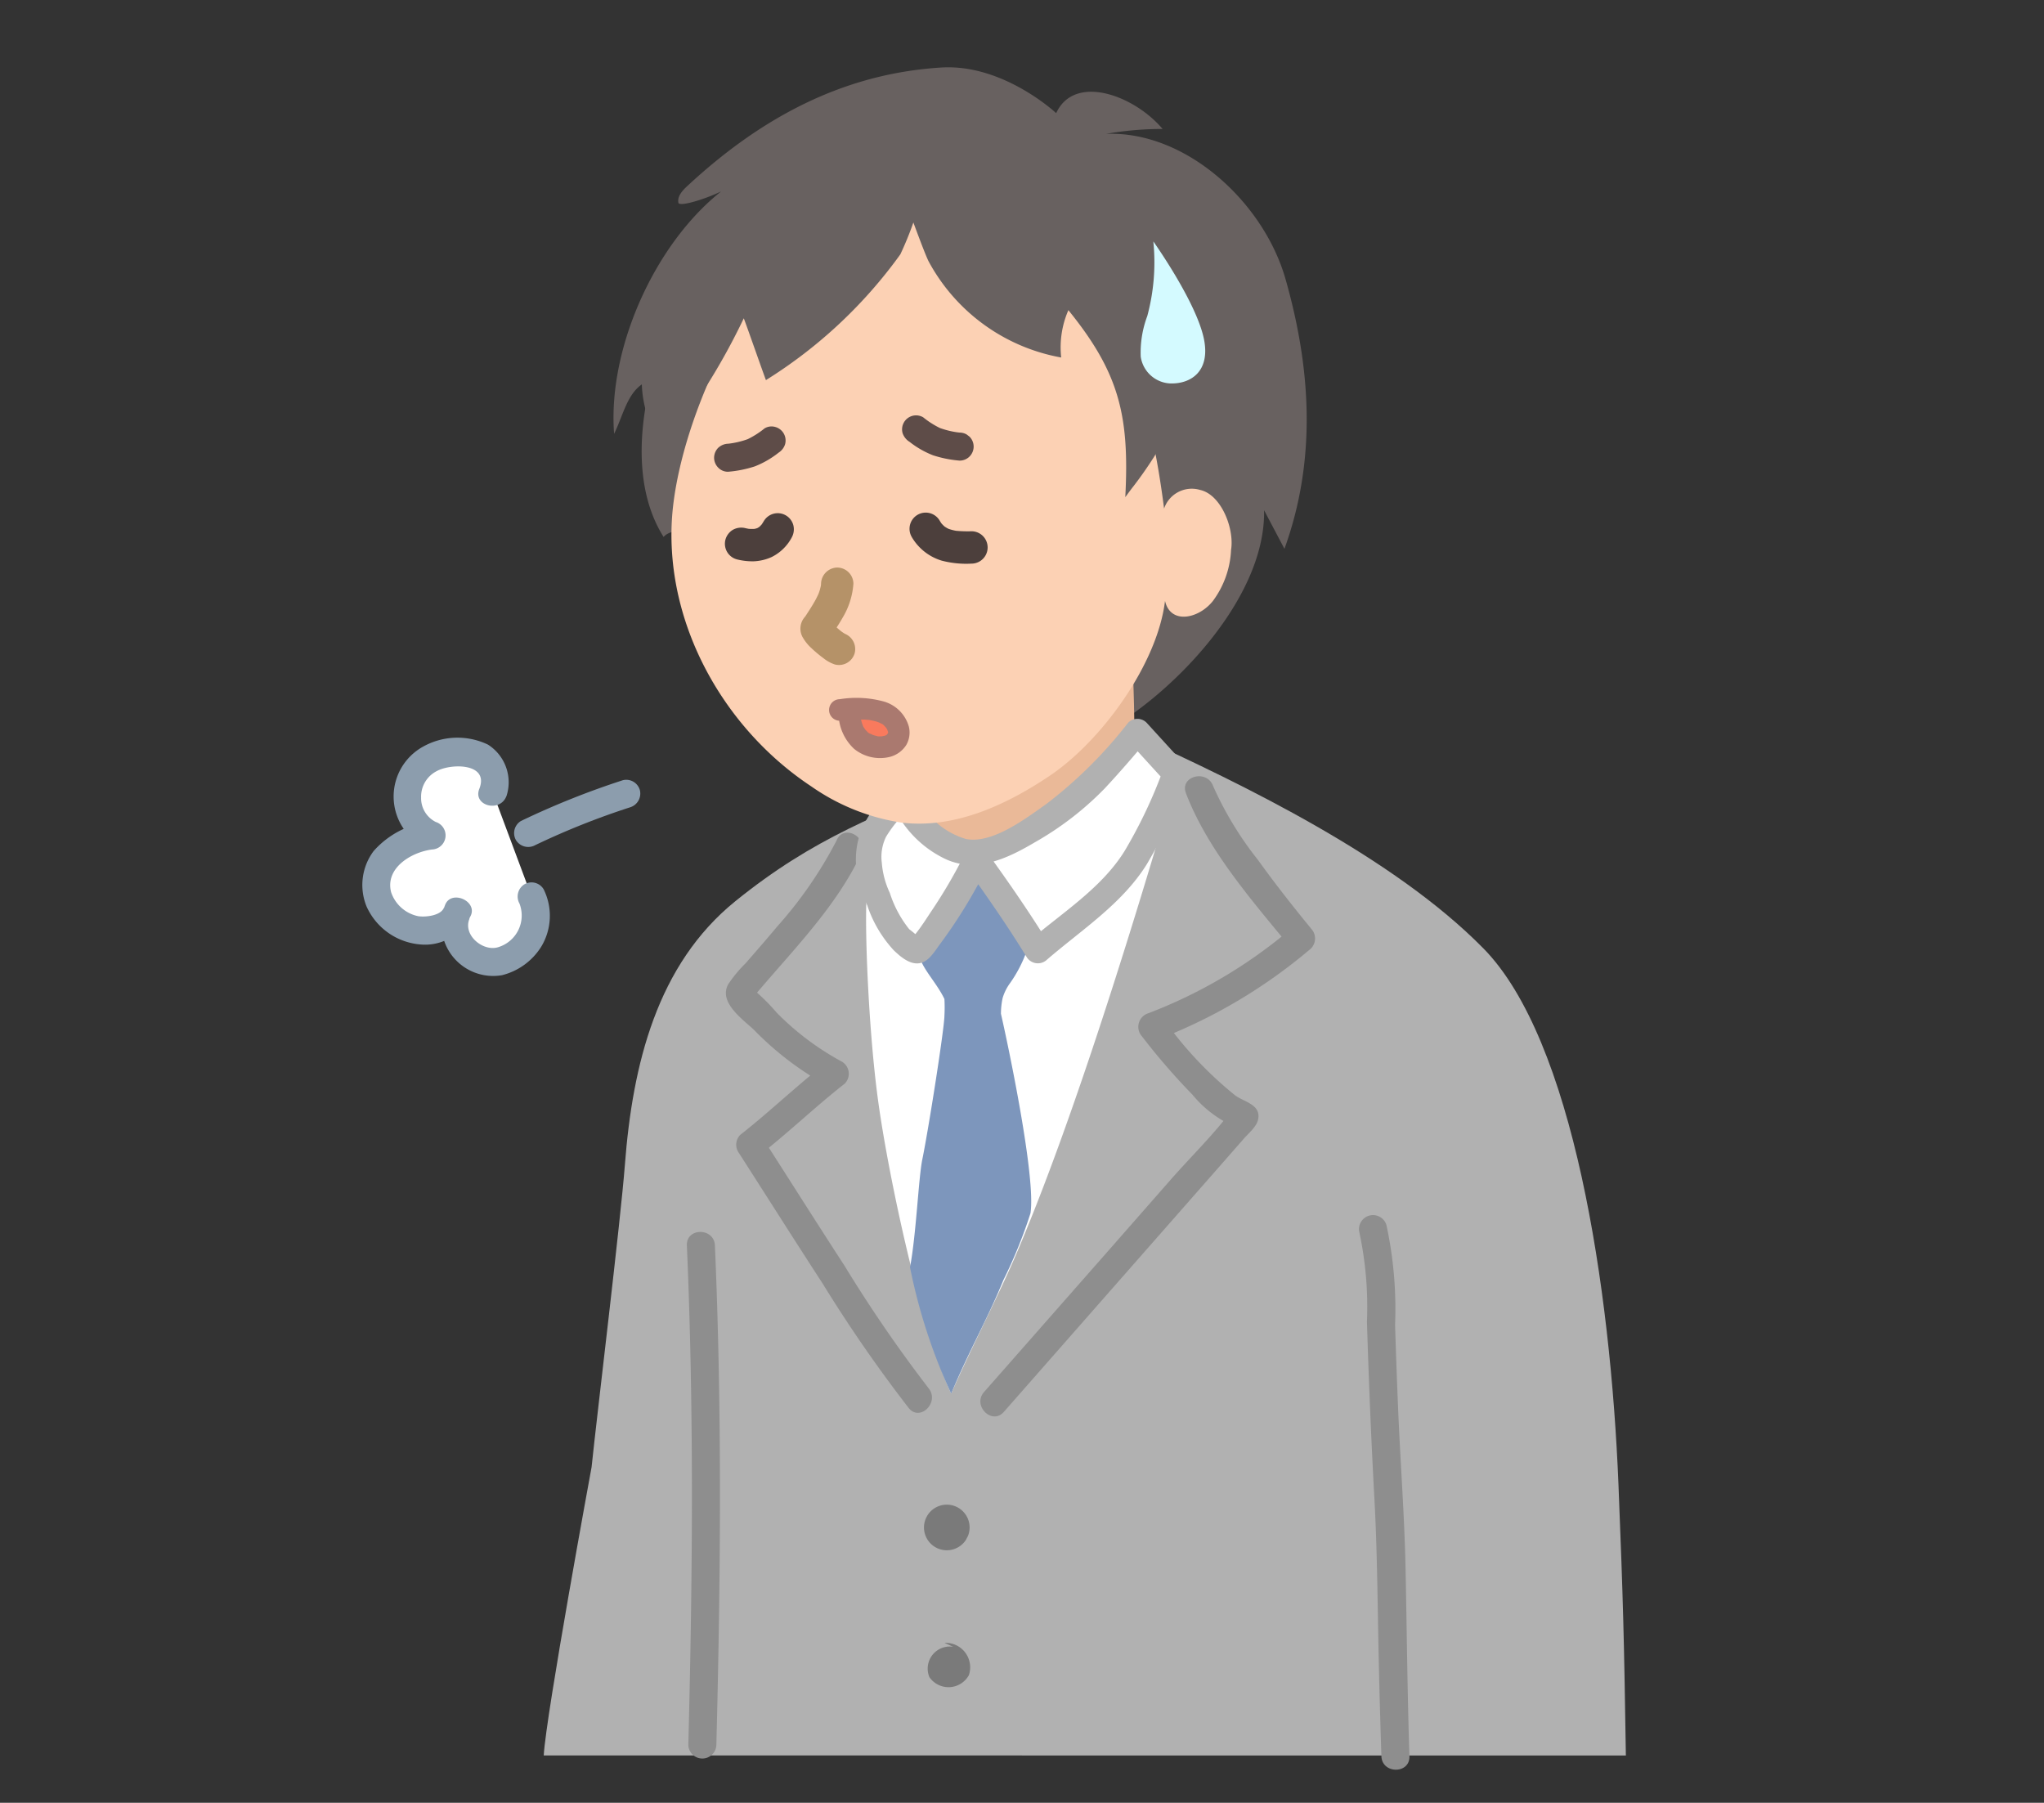 <svg xmlns="http://www.w3.org/2000/svg" xmlns:xlink="http://www.w3.org/1999/xlink" width="142.15" height="125.361" viewBox="0 0 142.15 125.361"><rect x="0" y="0" width="142.15" height="125.361" fill="#333333" stroke="none"/><defs><clipPath id="a"><rect width="142.15" height="125.361" transform="translate(0 0)" fill="none"/></clipPath></defs><g clip-path="url(#a)"><path d="M113.071,122.075c-.127-8.226-.188-10.706-.514-18.827-.553-13.741-3.15-30.954-9.395-37.3s-16.641-11.36-24.2-14.817c-1.919.524-8.1,2.03-11.148,2.7-6.8,2.821-11.214,4.425-16.667,8.83s-7.158,11.357-7.69,18.347c-.293,3.85-1.938,17.369-2.315,21.01,0,0-3.165,17.18-3.328,20.053Z" fill="#b1b1b1"/><path d="M73.452,7.868c1.278-2.773,5.434-1.238,7.4,1.1a22.371,22.371,0,0,0-3.932.342C82.468,9.088,87.873,14.053,89.4,19.4c1.794,6.294,2.156,12.61-.073,18.764L87.911,35.48c.117,6.305-6.677,13.014-11.121,15.407,2.43-7.26-28.551-16.314-30.638-13.546-1.976-3.127-1.776-7.356-.854-10.939-1.615.526-1.846,2.238-2.589,3.765-.48-6.165,3.127-13.945,8.229-17.438.027.455-3.677,1.816-3.76,1.367s.281-.844.616-1.155c5.06-4.7,10.779-7.822,17.673-8.246,4.317-.265,7.985,3.173,7.985,3.173" fill="#686160"/><path d="M81.021,56.784C77.86,67.47,74.1,79.218,70.637,87.294c-1.19,2.777-3.2,6.666-4.486,9.614C64.1,92.55,61.8,81.9,61.066,76.526c-.769-5.641-1.029-14.294-.684-15.042a36.123,36.123,0,0,0,1.538-4.572L80,53.836s1.251,2.188,1.026,2.948" fill="#fff"/><path d="M78.714,45.5C77.3,47.426,69.753,50.841,63.458,52.3c-.342.079-.127,2.564-.127,4.743S62.111,61.333,65,62.681c4.572,2.134,7.765-.828,10.257-3.077,1.6-1.445,3.433-3.18,3.588-6.153.128-2.436-.035-6.848-.127-7.948" fill="#eab998"/><path d="M47.769,86.607c.5,11.588.4,23.155.1,34.745a.976.976,0,0,0,1.95,0c.3-11.59.4-23.157-.1-34.745-.054-1.25-2-1.257-1.95,0" fill="#8e8e8e"/><path d="M94.536,85.692a24.724,24.724,0,0,1,.528,6.215q.085,2.729.194,5.456.141,3.5.333,6.993c.195,3.657.211,7.3.292,10.964q.075,3.4.187,6.8c.042,1.252,1.992,1.257,1.95,0-.144-4.333-.18-8.666-.269-13-.075-3.7-.362-7.4-.516-11.1q-.123-2.946-.214-5.894a27.653,27.653,0,0,0-.605-6.956.976.976,0,0,0-1.88.518" fill="#8e8e8e"/><path d="M64.142,80.621c-.264,1.293-.429,5.279-.855,7.5a39.141,39.141,0,0,0,2.863,8.791c1.282-3.079,2.442-5,3.632-7.9a33.292,33.292,0,0,0,1.881-4.641c.4-2.482-1.581-11.825-2.052-13.877a5.212,5.212,0,0,1,.116-1.089,3.383,3.383,0,0,1,.525-1.053,9.262,9.262,0,0,0,1.154-2.231,6.8,6.8,0,0,0-.812-2.32c-1-1.624-1.281-3.727-2.35-3.682s-2.6,2.987-3.376,3.905a8.393,8.393,0,0,0-.982,2.008c-.043,1.071,1.16,2.117,1.794,3.436a10.436,10.436,0,0,1,0,1.16c0,.848-1.082,7.763-1.538,10" fill="#7d96bc"/><path d="M82.476,55.157c1.532,4,4.641,7.514,7.324,10.793V64.571a34.037,34.037,0,0,1-9.935,5.886.993.993,0,0,0-.431,1.63,45.724,45.724,0,0,0,3.5,4.04A7.862,7.862,0,0,0,86.253,78.5l-.681-.681c.011.028.021.057.032.085.032-.25.065-.5.1-.751-1.274,1.723-2.888,3.281-4.3,4.892l-4.213,4.8L68.434,96.8c-.825.94.549,2.324,1.379,1.379L84.722,81.212,86.5,79.183c.3-.346.853-.8.98-1.277.283-1.072-.916-1.266-1.564-1.722a26.365,26.365,0,0,1-5.107-5.476q-.215.814-.43,1.629a36.694,36.694,0,0,0,10.8-6.387,1,1,0,0,0,0-1.379c-1.281-1.565-2.532-3.156-3.714-4.8a23.736,23.736,0,0,1-3.109-5.134c-.444-1.161-2.33-.657-1.88.518" fill="#8e8e8e"/><path d="M58.2,58.408a28.921,28.921,0,0,1-4.163,6.035c-.717.86-1.454,1.7-2.188,2.546A9.142,9.142,0,0,0,50.64,68.45c-.676,1.248.988,2.41,1.789,3.157a21.391,21.391,0,0,0,5.134,3.9q-.1-.767-.2-1.532c-2.017,1.578-3.861,3.357-5.877,4.935a.976.976,0,0,0-.153,1.182c1.962,3.053,3.9,6.123,5.879,9.165A98.617,98.617,0,0,0,63.2,97.914c.793.973,2.166-.414,1.379-1.379A96.332,96.332,0,0,1,58.722,88c-1.919-2.952-3.8-5.93-5.7-8.893q-.076.591-.152,1.182c2.016-1.578,3.86-3.357,5.877-4.935a.978.978,0,0,0-.2-1.531,19.049,19.049,0,0,1-4.534-3.407,13.907,13.907,0,0,0-1.608-1.6c-.416-.26-.257.643-.06.579-.027.009.265-.321.349-.421,2.556-3.019,5.484-5.97,7.186-9.589.531-1.129-1.15-2.12-1.684-.984" fill="#8e8e8e"/><path d="M67.315,106.812a1.586,1.586,0,1,0-.161.3" fill="#7a7a7a"/><path d="M65.688,114.242a1.7,1.7,0,0,1,1.691,2.248,1.616,1.616,0,0,1-2.745.132,1.537,1.537,0,0,1,1.658-2.108" fill="#7a7a7a"/><path d="M43.559,55.2a53.967,53.967,0,0,0-6.833,2.73" fill="#fff"/><path d="M43.3,54.259a56.759,56.759,0,0,0-7.066,2.828.984.984,0,0,0-.35,1.334,1,1,0,0,0,1.334.35,53.027,53.027,0,0,1,6.6-2.632,1,1,0,0,0,.681-1.2.984.984,0,0,0-1.2-.681" fill="#8c9dad"/><path d="M34.276,55.12a2.118,2.118,0,0,0-.985-2.564,3.847,3.847,0,0,0-4.549,1.286,2.961,2.961,0,0,0,1.3,4.255c-1.28.14-3.27,1.092-3.673,2.362s-.342,2.734,1.709,3.931c1.151.671,3.286.258,3.733-1A2.646,2.646,0,0,0,34.1,66.932a3.264,3.264,0,0,0,2.87-4.593" fill="#fff"/><path d="M35.216,55.379a3.1,3.1,0,0,0-1.281-3.6,4.9,4.9,0,0,0-4.531.151,3.96,3.96,0,0,0,.378,7.1q.13-.958.26-1.915a6.213,6.213,0,0,0-4.057,2.064,3.942,3.942,0,0,0-.488,3.866,4.5,4.5,0,0,0,3.672,2.624,3.512,3.512,0,0,0,3.582-2.023c.423-1.01-1.348-1.767-1.782-.752a3.6,3.6,0,0,0,3.946,4.918,4.5,4.5,0,0,0,2.73-1.99,4.154,4.154,0,0,0,.163-3.983.982.982,0,0,0-1.334-.349,1,1,0,0,0-.35,1.334,2.3,2.3,0,0,1-1.438,3.028c-1.057.373-2.526-.819-2.033-1.974l-1.782-.751c-.233.557-1.288.658-1.78.584A2.523,2.523,0,0,1,27.2,62.042c-.428-1.685,1.4-2.781,2.842-2.97a.981.981,0,0,0,.259-1.916,1.851,1.851,0,0,1-1.015-1.7,1.991,1.991,0,0,1,1.1-1.842c.992-.54,3.659-.561,2.947,1.243-.461,1.167,1.424,1.674,1.88.518" fill="#8c9dad"/><path d="M62.818,55.416c.3,1.111,2.81,4.161,5.085,3.846s5.366-2.521,7.168-3.965c.939-.753,4.027-4.41,4.027-4.41l2.65,2.9a41.965,41.965,0,0,1-2.906,6.068c-1.5,2.323-3.722,3.681-6.666,6.239-1.293-2.118-2.818-4.314-4.273-6.324-1.082,2.278-3.749,6.274-4.1,6.324a4.3,4.3,0,0,1-2.254-2.485c-.869-2.222-1.421-2.771-.951-5.421a8.843,8.843,0,0,1,2.222-2.777" fill="#fff"/><path d="M61.95,55.655A7.56,7.56,0,0,0,65.679,59.7c2.159,1.057,4.394-.005,6.3-1.134a21.639,21.639,0,0,0,4.827-3.718c1.008-1.077,1.974-2.2,2.927-3.323H78.462l2.649,2.905-.231-.875a33.5,33.5,0,0,1-2.674,5.629c-1.614,2.6-4.392,4.319-6.667,6.28l1.414.182c-1.334-2.168-2.783-4.261-4.273-6.324a.91.91,0,0,0-1.554,0,35.927,35.927,0,0,1-2.4,4.108c-.352.533-.7,1.079-1.106,1.576a1.545,1.545,0,0,0-.215.253c-.023.026-.046.051-.071.075q-.293.276.622-.108a8.61,8.61,0,0,0-.726-.613,7.889,7.889,0,0,1-1.348-2.524,6.019,6.019,0,0,1-.558-2.108,3.171,3.171,0,0,1,.3-1.8,8.743,8.743,0,0,1,1.83-2.132c.875-.762-.4-2.031-1.273-1.273-1.676,1.46-2.764,3.058-2.651,5.334a8.385,8.385,0,0,0,.781,2.84,8.622,8.622,0,0,0,1.831,3.116c.483.466,1.2,1.1,1.934.883.564-.164.957-.838,1.28-1.276a34.771,34.771,0,0,0,3.324-5.447H67.126c1.49,2.063,2.939,4.155,4.273,6.324a.914.914,0,0,0,1.413.182c2.414-2.08,5.235-3.889,6.948-6.644a35.929,35.929,0,0,0,2.855-6.06.892.892,0,0,0-.231-.875L79.735,50.25a.9.9,0,0,0-1.273,0,30.935,30.935,0,0,1-5.73,5.685c-1.407.984-3.7,2.751-5.538,2.411a5.445,5.445,0,0,1-3.508-3.17c-.35-1.1-2.089-.629-1.736.479" fill="#b1b1b1"/><path d="M81.142,37.069a2.033,2.033,0,0,1,2.32-3c1.467.326,2.394,2.688,2.152,4.172a6.447,6.447,0,0,1-1.26,3.546c-.975,1.239-2.948,1.667-3.333,0-.529,4.376-4.4,9.731-8.027,12.164-3.071,2.063-6.654,3.7-10.325,3.247a14.83,14.83,0,0,1-6.247-2.513c-6.066-4.014-10.09-11.195-9.7-18.458S52.932,16.431,59.947,14.51s16.554,6.251,18.9,11.636c1.663,3.828,2.3,10.923,2.3,10.923" fill="#fcd1b4"/><path d="M53.113,36.244a3.056,3.056,0,0,1-.224.339l.176-.228a2.176,2.176,0,0,1-.367.376l.228-.176a1.833,1.833,0,0,1-.391.232l.268-.113a1.972,1.972,0,0,1-.5.132l.3-.04a2.867,2.867,0,0,1-.7-.011l.3.04c-.124-.018-.245-.041-.366-.069a1.19,1.19,0,0,0-.867.114,1.152,1.152,0,0,0-.516.672,1.125,1.125,0,0,0,.785,1.384,4.455,4.455,0,0,0,1.188.135,3.309,3.309,0,0,0,1.245-.3,3.181,3.181,0,0,0,1.386-1.35,1.171,1.171,0,0,0,.113-.867,1.124,1.124,0,0,0-2.056-.269" fill="#4c3f3c"/><path d="M63.406,37.339a3.621,3.621,0,0,0,2.083,1.646,6.744,6.744,0,0,0,2.071.208,1.125,1.125,0,0,0,0-2.25,8.589,8.589,0,0,1-1.2-.046l.3.04a3.4,3.4,0,0,1-.819-.21l.269.113a2.454,2.454,0,0,1-.535-.308l.228.176a2.455,2.455,0,0,1-.438-.444l.176.228a3.28,3.28,0,0,1-.191-.289,1.125,1.125,0,0,0-1.943,1.136" fill="#4c3f3c"/><path d="M63.223,30.7a6.469,6.469,0,0,0,1.656.957,8.039,8.039,0,0,0,1.858.373.971.971,0,0,0,.69-.286.975.975,0,0,0,0-1.378l-.2-.153a.976.976,0,0,0-.492-.133l-.2-.026.259.035a6.021,6.021,0,0,1-1.535-.366l.233.1a6.113,6.113,0,0,1-1.29-.805.976.976,0,0,0-.751-.1.975.975,0,0,0-.681,1.2,1.15,1.15,0,0,0,.448.583" fill="#5e4c48"/><path d="M53.169,29.791a6.113,6.113,0,0,1-1.29.805l.233-.1a5.981,5.981,0,0,1-1.535.367l.26-.035-.2.026a1.07,1.07,0,0,0-.689.285.992.992,0,0,0-.286.69.982.982,0,0,0,.286.689.934.934,0,0,0,.689.286,8.059,8.059,0,0,0,1.859-.374,6.448,6.448,0,0,0,1.655-.956,1.072,1.072,0,0,0,.448-.583.975.975,0,0,0-.681-1.2.939.939,0,0,0-.751.1" fill="#5e4c48"/><path d="M57.1,40.59c0,.071-.019.152-.017.223,0-.059.04-.229.005-.079-.032.134-.063.267-.107.4-.02.06-.043.118-.064.178-.084.238.077-.154.01-.022s-.121.256-.189.382c-.256.477-.564.925-.856,1.381l.672-.517a1.224,1.224,0,0,0-.719,1.8,3.082,3.082,0,0,0,.582.721,8.679,8.679,0,0,0,.852.714,2.581,2.581,0,0,0,.786.433,1.135,1.135,0,0,0,1.384-.785,1.148,1.148,0,0,0-.786-1.384c-.162-.051.293.155.169.071-.023-.016-.051-.027-.075-.042-.072-.042-.141-.089-.209-.137l-.1-.073c-.15-.108.237.189.089.068-.084-.068-.167-.136-.249-.207-.145-.127-.287-.259-.419-.4l-.09-.1c-.134-.148.161.247.082.11-.092-.163-.046-.149.026.108a1.063,1.063,0,0,1-.741,1.275,1.1,1.1,0,0,0,.513-.293,3.723,3.723,0,0,0,.423-.61c.185-.283.368-.567.534-.862a5.3,5.3,0,0,0,.744-2.352,1.133,1.133,0,0,0-1.125-1.125A1.149,1.149,0,0,0,57.1,40.59" fill="#b59268"/><path d="M58.409,49.365a6.29,6.29,0,0,1,3.107.232c.92.416,1.378,1.554.587,2.114a1.985,1.985,0,0,1-2.252-.239,2.647,2.647,0,0,1-.784-1.869" fill="#f97a5d"/><path d="M58.409,50.115c.373-.035.747-.067,1.122-.078.181,0,.363,0,.544,0,.084,0,.168.009.252.016l.125.013c.148.015-.075-.017.016,0,.171.037.341.066.508.118.077.025.153.053.229.082-.16-.06.066.038.11.064.022.013.162.083.164.11,0,0-.12-.106-.039-.026.023.023.048.043.071.065s.115.142.128.139c-.032.006-.091-.132-.034-.041.025.039.051.076.074.115s.027.053.042.079c.061.1-.022-.041-.022-.059a.951.951,0,0,0,.052.162c.007.026.026.163.01.023s0-.03,0,0,0,.054,0,.08c0,.133-.012-.024.011-.06-.009.015-.071.243-.021.1s-.1.114-.008.012-.092.084-.092.084c0-.016.157-.1.037-.032-.035.019-.07.04-.1.06-.154.087.125-.032-.046.016a1.688,1.688,0,0,0-.218.05c.02-.009.18-.012.048-.009l-.1.005c-.033,0-.243.014-.258-.011,0,0,.193.036.044.005-.034-.008-.068-.013-.1-.021a2.065,2.065,0,0,1-.2-.055c-.033-.01-.065-.023-.1-.034-.128-.043.025,0,.037.017A1.221,1.221,0,0,0,60.463,51c-.028-.017-.055-.036-.082-.053-.136-.086.111.111,0,0-.062-.063-.124-.13-.188-.19s.067.1.009.016c-.032-.047-.065-.093-.094-.142a.715.715,0,0,1-.119-.222c0,.1.035.094.011.025-.019-.053-.039-.1-.055-.158-.028-.088-.051-.178-.071-.268a1.34,1.34,0,0,1-.049-.272c0,.019.018.175.006.035,0-.054-.01-.108-.015-.163a.75.75,0,0,0-1.5,0,3.405,3.405,0,0,0,1.077,2.46,2.851,2.851,0,0,0,2.516.558,1.926,1.926,0,0,0,1.115-.818,1.737,1.737,0,0,0,.182-1.28,2.532,2.532,0,0,0-1.717-1.74,7.226,7.226,0,0,0-3.081-.168.75.75,0,1,0,0,1.5" fill="#aa796f"/><path d="M78.263,34.566c.192-.263.387-.527.6-.8,3.931-5.128,6.028-11.6,4.319-16.723S72.751,8.158,65.059,7.817,51.214,12.432,46.77,18.585a27.061,27.061,0,0,0-2.391,3.838A6.146,6.146,0,0,1,45.358,22c-.921,3.583-1.247,5.978.729,9.106a45.451,45.451,0,0,0,5.64-8.974c.34.912,1.2,3.383,1.539,4.3a33.037,33.037,0,0,0,9.348-8.744,23.285,23.285,0,0,0,.907-2.217s.83,2.271,1.07,2.723a13.113,13.113,0,0,0,9.21,6.666,6.466,6.466,0,0,1,.5-3.292c3.56,4.385,4.25,7.374,3.958,13" fill="#686160"/><path d="M80.208,16.787a14.346,14.346,0,0,1-.419,5.187,7.238,7.238,0,0,0-.457,2.828,2.177,2.177,0,0,0,2.078,1.863c1.422.03,2.749-.848,2.328-3.04-.5-2.582-3.53-6.838-3.53-6.838" fill="#d4faff"/></g></svg>